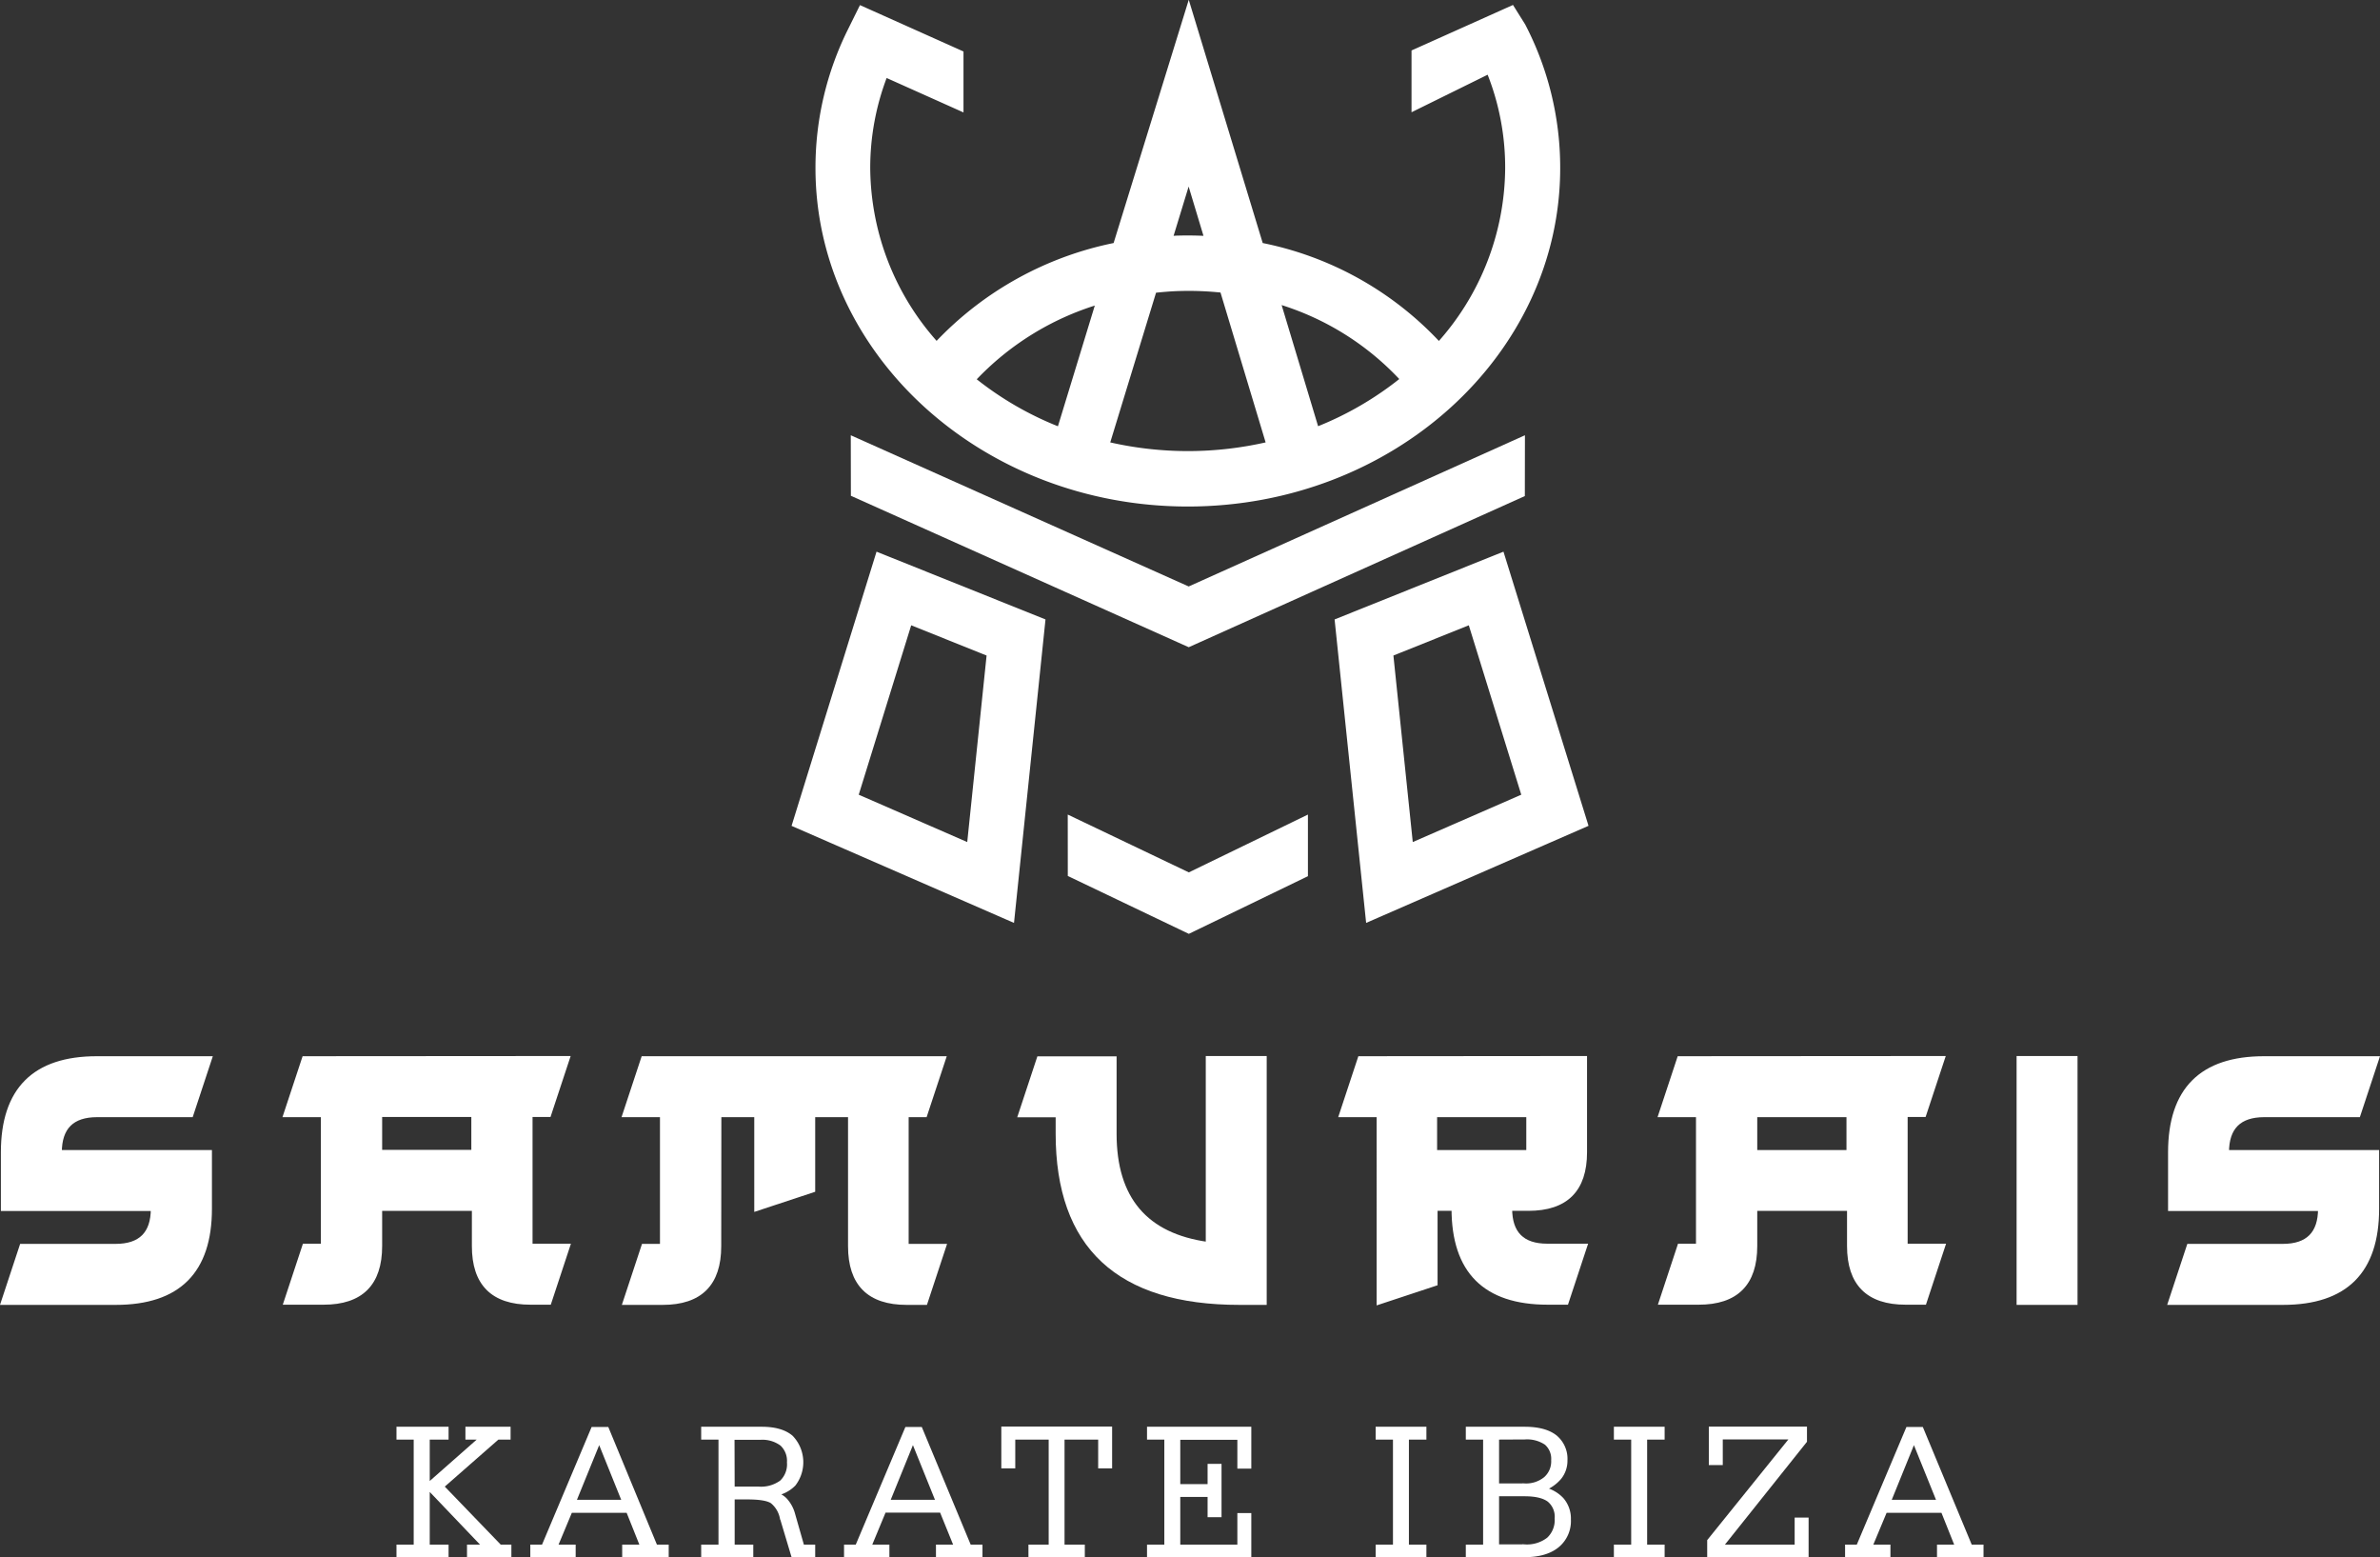 <svg id="Capa_1" data-name="Capa 1" xmlns="http://www.w3.org/2000/svg" viewBox="0 0 511.62 334.65"><rect x="0" y="0" width="511.62" height="334.65" fill="#333333" stroke="none"/><defs><style>.cls-1,.cls-2{fill:#fff;stroke:#fff;}.cls-2{stroke-miterlimit:10;}</style></defs><path class="cls-1" d="M270.46,507.48h-24.2l4-12.11h20.16q8.07,0,8.07-8.06H246.26v-12.1q0-20.18,20.17-20.17h24.2l-4,12.1H266.43q-8.07,0-8.07,8.07h32.27v12.1Q290.63,507.47,270.46,507.48Z" transform="translate(-245.57 -227.56)"/><path class="cls-1" d="M367.55,455l-4,12.1h-4v28.23h8.06l-4,12.11h-4q-12.11,0-12.1-12.11v-8.06H327.22v8.06q0,12.11-12.1,12.11h-8.07l4-12.11h4V467.14h-8.07l4-12.1Zm-20.16,12.1H327.22v8.07h20.17Z" transform="translate(-245.57 -227.56)"/><path class="cls-1" d="M400.11,495.37q0,12.11-12.1,12.11h-8.07l4-12.11h4V467.14h-8.07l4-12.1h64.53l-4,12.1h-4v28.23h8.07l-4,12.11h-4q-12.09,0-12.1-12.11V467.14h-8.06v16.17l-12.1,4V467.14h-8.07Z" transform="translate(-245.57 -227.56)"/><path class="cls-1" d="M517.37,507.48H512q-39,0-39-36.31v-4h-8.07l4-12.1H485.1v16.13q0,21,20.17,23.76V455h12.1Z" transform="translate(-245.57 -227.56)"/><path class="cls-1" d="M586.23,455v20.17q0,12.09-12.1,12.1h-4q0,8.07,8.07,8.06h8.07l-4,12.11h-4q-20.17,0-20.17-20.17h-4v16.13l-12.1,4V467.14h-8.07l4-12.1ZM554,467.14v8.07h20.17v-8.07Z" transform="translate(-245.57 -227.56)"/><path class="cls-1" d="M663.15,455l-4,12.1h-4v28.23h8.07l-4,12.11h-4q-12.09,0-12.1-12.11v-8.06H622.82v8.06q0,12.11-12.1,12.11h-8.07l4-12.11h4V467.14h-8.07l4-12.1ZM643,467.14H622.82v8.07H643Z" transform="translate(-245.57 -227.56)"/><path class="cls-1" d="M691.67,495.37v12.11h-12.1V455h12.1Z" transform="translate(-245.57 -227.56)"/><path class="cls-1" d="M736.33,507.48h-24.2l4-12.11h20.17q8.07,0,8.07-8.06H712.13v-12.1q0-20.18,20.17-20.17h24.2l-4,12.1H732.3q-8.07,0-8.07,8.07H756.5v12.1Q756.5,507.47,736.33,507.48Z" transform="translate(-245.57 -227.56)"/><path class="cls-2" d="M331.3,561.71V560H335V536.43H331.3v-1.76h10.2v1.76h-4.05V560h4.05v1.76Zm6.15-14.78,11.92-10.5h-3.25v-1.76h8.71v1.76h-2.31L340.46,547,353,560h2v1.76h-8.54V560h3.47Z" transform="translate(-245.57 -227.56)"/><path class="cls-2" d="M360.07,561.71V560h2.35l10.66-25.28H376L386.45,560h2.37v1.76h-9V560h3.93l-3.13-7.83H368.16L364.89,560h3.93v1.76Zm8.78-11.34h11l-5.47-13.58Z" transform="translate(-245.57 -227.56)"/><path class="cls-2" d="M403,560h4v1.76h-10.2V560h3.72V536.43h-3.72v-1.76h12.51q4.17,0,6.3,1.8a7.69,7.69,0,0,1,.56,10,7.24,7.24,0,0,1-4.59,2.13,4.54,4.54,0,0,1,2.69,1.27A7.34,7.34,0,0,1,416,553l2,7h2.31v1.76h-4.19l-2.43-8.11a6.07,6.07,0,0,0-2.11-3.46q-1.35-.9-5.31-.9H403Zm0-12.47h5.6a7.54,7.54,0,0,0,5-1.4,5.34,5.34,0,0,0,1.64-4.3,5,5,0,0,0-1.57-4,7.07,7.07,0,0,0-4.7-1.35h-6Z" transform="translate(-245.57 -227.56)"/><path class="cls-2" d="M427.51,561.71V560h2.35l10.67-25.28h2.86L453.9,560h2.37v1.76h-9V560h3.93L448,552.12H435.6L432.33,560h3.93v1.76Zm8.79-11.34h11l-5.48-13.58Z" transform="translate(-245.57 -227.56)"/><path class="cls-2" d="M473.91,536.43V560h4.36v1.76H467.15V560h4.35V536.43h-8.18v6.19h-2v-8h22.82v8h-2v-6.19Z" transform="translate(-245.57 -227.56)"/><path class="cls-2" d="M498.79,560h13.27v-6.78h2v8.54H492.64V560h3.72V536.43h-3.72v-1.76h21.42v8h-2v-6.19H498.79V547h6.87v-4.36h2v10.47h-2v-4.36h-6.87Z" transform="translate(-245.57 -227.56)"/><path class="cls-2" d="M541.79,561.71V560h3.72V536.43h-3.72v-1.76h9.91v1.76h-3.76V560h3.76v1.76Z" transform="translate(-245.57 -227.56)"/><path class="cls-2" d="M561.17,561.71V560h3.72V536.43h-3.72v-1.76h12.14q4.29,0,6.5,1.71a6,6,0,0,1,2.21,5,5.69,5.69,0,0,1-1.26,3.69,8.52,8.52,0,0,1-3.73,2.51,7.51,7.51,0,0,1,4.25,2.27,6.2,6.2,0,0,1,1.48,4.25,6.77,6.77,0,0,1-2.48,5.6q-2.47,2-7,2Zm6.15-25.28v10.42h6a6.63,6.63,0,0,0,4.52-1.47,5,5,0,0,0,1.68-4,4.54,4.54,0,0,0-1.54-3.76,7.42,7.42,0,0,0-4.66-1.22Zm0,23.52h6a7.61,7.61,0,0,0,5.16-1.55,5.66,5.66,0,0,0,1.79-4.52,4.7,4.7,0,0,0-1.66-4q-1.68-1.27-5.29-1.27h-6Z" transform="translate(-245.57 -227.56)"/><path class="cls-2" d="M593,561.71V560h3.72V536.43H593v-1.76h9.91v1.76h-3.76V560h3.76v1.76Z" transform="translate(-245.57 -227.56)"/><path class="cls-2" d="M613.06,561.71v-3l18-22.32H615.41v5.51h-2v-7.27h20.1v2.59L615.33,560h16.53v-5.82h2v7.58Z" transform="translate(-245.57 -227.56)"/><path class="cls-2" d="M642.7,561.71V560h2.35l10.67-25.28h2.86L669.09,560h2.37v1.76h-9V560h3.93l-3.13-7.83H650.79L647.52,560h3.93v1.76Zm8.79-11.34h11L657,536.79Z" transform="translate(-245.57 -227.56)"/><path class="cls-2" d="M573,233.06l-2.38-3.8-21.12,9.47,0,12.15,16.13-7.95a55,55,0,0,1,4,20.78,57,57,0,0,1-14.74,37.86,70.84,70.84,0,0,0-38.27-21.35l-15.51-51-15.76,51a72.13,72.13,0,0,0-38.45,21.33,57,57,0,0,1-14.76-37.9,55.13,55.13,0,0,1,3.75-20l16.3,7.3,0-12-21.52-9.64-2.3,4.65a66.17,66.17,0,0,0-7,29.7c0,39.83,35.69,72.25,79.54,72.25s79.55-32.42,79.55-72.25A66.19,66.19,0,0,0,573,233.06Zm-71.91,32.87,3.87,12.84c-2-.1-4.08-.14-6.13-.08-.56,0-1.12.07-1.67.1Zm-27.78,53.9a70.22,70.22,0,0,1-18.51-10.71,60.79,60.79,0,0,1,26.87-16.65ZM500.92,325a76.31,76.31,0,0,1-17.32-2l10.1-33c1.8-.19,3.6-.35,5.43-.4a68.31,68.31,0,0,1,9.19.36L518.27,323A76.51,76.51,0,0,1,500.92,325Zm27.67-5.2-8.26-27.43a59.68,59.68,0,0,1,26.77,16.7A70.43,70.43,0,0,1,528.59,319.82Z" transform="translate(-245.57 -227.56)"/><polygon class="cls-2" points="183.39 94.31 183.41 106.22 255.54 138.54 327.29 106.28 327.31 94.31 255.53 126.58 183.39 94.31"/><polygon class="cls-2" points="230.03 175.84 230.04 187.93 255.56 200.13 280.66 187.98 280.66 175.85 255.56 188.03 230.03 175.84"/><path class="cls-2" d="M416.34,404.76l46.78,20.4L469.78,361l-35.47-14.22Zm41.85-36.65-4.27,41.14-24.36-10.63,11.57-37.35Z" transform="translate(-245.57 -227.56)"/><path class="cls-2" d="M568.45,346.78,533,361l6.67,64.16,46.77-20.41Zm-23.88,21.33,17.06-6.84,11.57,37.35-24.36,10.63Z" transform="translate(-245.57 -227.56)"/></svg>